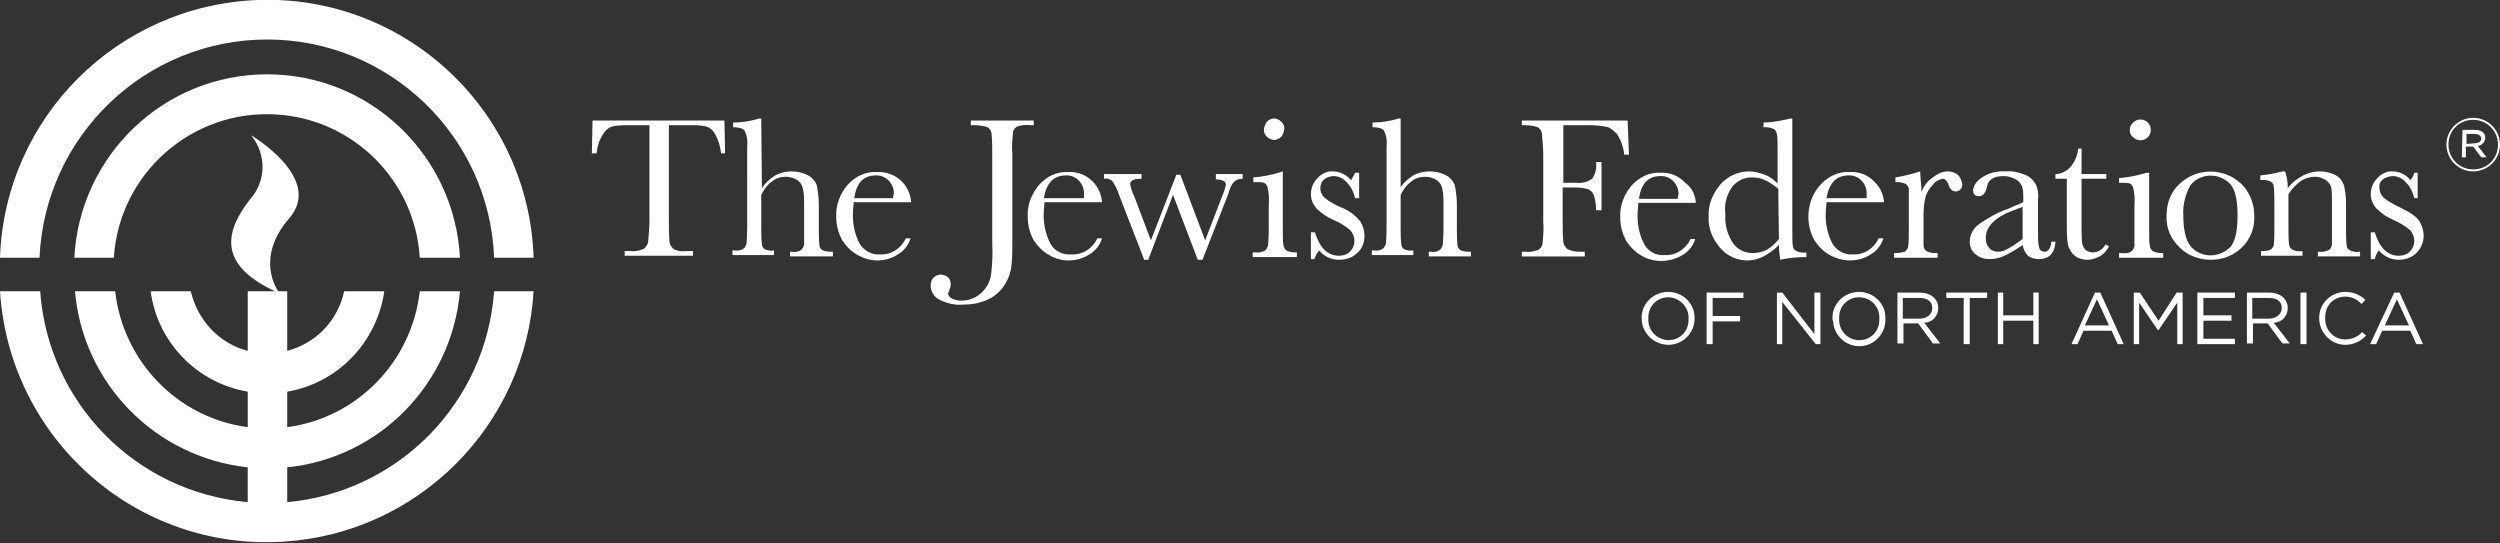<?xml version="1.0" encoding="utf-8"?>
<!-- Generator: Adobe Illustrator 24.2.1, SVG Export Plug-In . SVG Version: 6.00 Build 0)  -->
<svg version="1.1" id="Layer_1" xmlns="http://www.w3.org/2000/svg" xmlns:xlink="http://www.w3.org/1999/xlink" x="0px" y="0px"
	 viewBox="0 0 373.4 81.1" style="enable-background:new 0 0 373.4 81.1;" xml:space="preserve">
<rect x="0" y="0" width="373.4" height="81.1" fill="#333333" stroke="none"/>
<style type="text/css">
	.st0{fill:#FFFFFF;}
</style>
<g id="Layer_2_1_">
	<g id="Art">
		<path class="st0" d="M39.9,5.9c18.2,0,33.2,14.4,33.9,32.6h5.9C79,16.5,60.5-0.8,38.5,0C17.5,0.8,0.7,17.6,0,38.5h5.9
			C6.7,20.3,21.7,5.9,39.9,5.9"/>
		<path class="st0" d="M39.9,11.1c-15.4,0-28,12.1-28.8,27.4H17c0.8-12.6,11.7-22.2,24.3-21.4C52.8,17.8,62,27,62.7,38.5h6
			C67.9,23.2,55.3,11.1,39.9,11.1"/>
		<path class="st0" d="M73.8,43.5c-1.2,16.7-14.3,30-30.9,31.5v-5.2c13.8-1.4,24.6-12.5,25.8-26.3h-6c-1.2,10.5-9.3,18.9-19.8,20.3
			v-5.3c7.6-1.3,13.4-7.4,14.5-15h-6c-0.9,4.3-4.2,7.8-8.5,8.9v-8.9h-5.9v8.9c-4.3-1.1-7.5-4.6-8.5-8.9h-6c1,7.6,6.9,13.7,14.5,15
			v5.3c-10.5-1.4-18.6-9.8-19.8-20.3h-6c1.2,13.8,12,24.8,25.8,26.3V75C20.3,73.5,7.2,60.2,6,43.5H0c1.4,22,20.3,38.8,42.3,37.4
			c20.1-1.2,36.2-17.3,37.4-37.4H73.8z"/>
		<path class="st0" d="M41.5,43.7v-0.3c0,0-3.5-4.8,1.7-10.8s-5.7-12.4-5.7-12.4c2.3,2.8,2.3,6.8-0.1,9.5
			C33.4,34.8,32.6,39.7,41.5,43.7"/>
		<path class="st0" d="M89.1,22.9h-0.7l0.1-4.9h19.7l0.1,4.9h-0.6c-0.1-1-0.4-2-0.9-2.9c-0.3-0.5-0.7-0.9-1.3-1.1
			c-0.8-0.2-1.6-0.2-2.3-0.2h-3.3V33c0,1,0,2.1,0.1,3.1c0,0.4,0.3,0.8,0.6,1.1c0.6,0.3,1.2,0.4,1.9,0.3h1v0.7H93.3v-0.7h1
			c0.6,0.1,1.2-0.1,1.8-0.3c0.3-0.2,0.6-0.6,0.7-1c0.1-1.1,0.2-2.2,0.2-3.3V18.7h-3c-0.9,0-1.8,0-2.6,0.2c-0.6,0.2-1,0.6-1.3,1.1
			C89.5,20.9,89.2,21.9,89.1,22.9"/>
		<path class="st0" d="M113.8,28.1c0.5-0.8,1.2-1.4,2-1.9c0.7-0.4,1.6-0.6,2.4-0.6c0.9,0,1.8,0.2,2.5,0.6c0.6,0.3,1.1,0.9,1.3,1.5
			c0.2,1,0.3,2,0.3,3v3.4c0,0.9,0,1.7,0.1,2.6c0,0.3,0.2,0.5,0.5,0.7c0.5,0.2,1,0.2,1.5,0.2v0.7H118v-0.7h0.3c0.5,0.1,1,0,1.4-0.3
			c0.2-0.2,0.3-0.5,0.4-0.7c0-0.3,0-1.1,0-2.5v-3.7c0-0.8,0-1.5-0.2-2.3c-0.1-0.5-0.4-0.9-0.8-1.2c-0.5-0.3-1.1-0.5-1.7-0.5
			c-0.8,0-1.5,0.2-2.1,0.7c-0.7,0.5-1.2,1.2-1.6,2v4.9c0,0.8,0,1.7,0.1,2.5c0,0.3,0.2,0.6,0.4,0.7c0.4,0.2,0.9,0.3,1.4,0.2v0.7h-6.2
			v-0.7h0.3c0.5,0.1,1,0,1.4-0.3c0.2-0.2,0.3-0.4,0.4-0.7c0-0.3,0.1-1.1,0.1-2.5V21.9c0.1-0.8,0-1.6-0.4-2.4
			c-0.2-0.3-0.8-0.5-1.7-0.5v-0.7c1.3,0,2.6-0.2,3.9-0.6h0.3L113.8,28.1z"/>
		<path class="st0" d="M136.1,30.2h-8.6c0,0.6-0.1,1-0.1,1.3c-0.1,1.7,0.2,3.4,1,4.9c0.6,1,1.8,1.7,3,1.6c1.7,0.1,3.2-0.9,3.9-2.4
			h0.7c-0.3,1-1,1.9-1.9,2.4c-0.9,0.6-2,0.9-3.1,0.9c-1,0-2-0.3-2.9-0.8c-0.9-0.5-1.7-1.3-2.3-2.2c-0.6-1.1-0.9-2.3-0.9-3.5
			c-0.1-1.8,0.6-3.5,1.7-4.8c1.1-1.2,2.6-2,4.3-1.9c1.4-0.1,2.8,0.4,3.8,1.4C135.5,27.9,136,29,136.1,30.2 M133.4,29.6
			c0-0.2,0-0.4,0.1-0.6c0.1-1.4-1-2.7-2.4-2.8c-0.1,0-0.2,0-0.3,0c-1.8,0-2.9,1.1-3.2,3.4L133.4,29.6z"/>
		<path class="st0" d="M145,18h9.4v0.7h-0.5c-0.7-0.1-1.4,0-2,0.2c-0.3,0.2-0.6,0.5-0.6,0.9c-0.1,1.1-0.2,2.1-0.1,3.2v13.3
			c0,1.3,0,2.6-0.2,3.9c-0.4,2-1.7,3.8-3.6,4.6c-1.1,0.5-2.4,0.7-3.6,0.7c-1.2,0.1-2.5-0.2-3.6-0.8c-0.7-0.4-1.2-1.2-1.2-2
			c0-0.4,0.1-0.9,0.4-1.2c0.3-0.3,0.7-0.5,1.1-0.5c0.4,0,0.8,0.2,1.1,0.4c0.3,0.3,0.4,0.7,0.4,1.1c0,0.3-0.1,0.5-0.2,0.8
			c-0.1,0.2-0.1,0.4-0.2,0.5c0,0.3,0.2,0.6,0.6,0.8c0.4,0.2,0.9,0.3,1.4,0.3c1.1,0,2.1-0.4,2.9-1.1c0.8-0.7,1.3-1.6,1.5-2.6
			c0.2-1.6,0.3-3.2,0.2-4.9V23.1c0-1,0-2.1-0.1-3.1c0-0.4-0.3-0.8-0.6-1c-0.6-0.2-1.3-0.3-2-0.3H145V18z"/>
		<path class="st0" d="M164.6,30.2H156c0,0.6-0.1,1-0.1,1.3c-0.1,1.7,0.2,3.4,1,4.9c0.6,1.1,1.8,1.7,3.1,1.6
			c1.7,0.1,3.2-0.9,3.9-2.4h0.7c-0.3,1-1,1.9-1.9,2.4c-0.9,0.6-2,0.9-3.1,0.9c-1,0-2.1-0.3-2.9-0.8c-0.9-0.5-1.7-1.3-2.3-2.2
			c-0.6-1.1-0.9-2.3-0.9-3.5c-0.1-1.8,0.6-3.5,1.7-4.8c1.1-1.2,2.6-2,4.3-1.9c1.4-0.1,2.7,0.4,3.7,1.4C164,27.9,164.5,29,164.6,30.2
			 M161.9,29.6c0-0.2,0-0.4,0-0.6c0.1-1.4-1-2.7-2.4-2.8c-0.1,0-0.2,0-0.3,0c-1.8,0-2.9,1.1-3.3,3.4L161.9,29.6z"/>
		<path class="st0" d="M179.6,38.8h-0.7l-3.7-9.7l-3.7,9.7h-0.6l-3.8-9.8c-0.2-0.7-0.6-1.4-1-2c-0.4-0.3-0.8-0.4-1.2-0.3V26h5.6v0.7
			c-0.4,0-0.9,0-1.3,0.2c-0.2,0.1-0.4,0.3-0.4,0.6c0.1,0.6,0.3,1.2,0.6,1.8l2.5,6.6l3.8-9.8h0.6l3.7,9.8l2.7-7
			c0.2-0.4,0.3-0.9,0.4-1.3c0-0.5-0.5-0.8-1.5-0.8V26h4v0.7c-0.4,0-0.8,0.1-1.1,0.3c-0.4,0.3-0.6,0.7-0.8,1.2l-0.3,0.9L179.6,38.8z"
			/>
		<path class="st0" d="M191.6,25.6v8.5c0,1.3,0,2.1,0.1,2.5c0,0.3,0.2,0.6,0.4,0.8c0.4,0.2,0.9,0.3,1.3,0.3h0.3v0.7h-6.6v-0.7h0.5
			c0.5,0.1,1-0.1,1.4-0.3c0.2-0.2,0.3-0.5,0.4-0.7c0-0.3,0.1-1.1,0.1-2.5v-3.7c0.1-0.9,0-1.8-0.2-2.6c-0.1-0.3-0.3-0.5-0.5-0.6
			c-0.4-0.1-0.8-0.1-1.2-0.1h-0.4v-0.7c1.4-0.1,2.8-0.4,4.1-0.8L191.6,25.6z M188.8,19.3c0-0.4,0.2-0.8,0.4-1.1
			c0.3-0.3,0.7-0.5,1.1-0.5c0.4,0,0.8,0.2,1.1,0.5c0.3,0.3,0.5,0.7,0.4,1.1c0,0.4-0.2,0.8-0.4,1.1c-0.3,0.3-0.7,0.5-1.1,0.5
			c-0.4,0-0.8-0.2-1.1-0.5C188.9,20.1,188.7,19.7,188.8,19.3"/>
		<path class="st0" d="M195.8,38.7v-4h0.6c0.7,2.3,1.9,3.5,3.6,3.5c0.6,0,1.3-0.2,1.7-0.7c0.4-0.4,0.6-1,0.6-1.5
			c0-0.6-0.2-1.1-0.6-1.6c-0.7-0.6-1.5-1.1-2.4-1.5c-1-0.4-1.9-1-2.7-1.8c-0.5-0.6-0.8-1.3-0.8-2.1c0-0.8,0.3-1.7,0.9-2.3
			c0.6-0.7,1.5-1.2,2.4-1.1c1,0,2,0.5,2.7,1.3c0.2-0.3,0.4-0.7,0.6-1.1h0.6v3.8h-0.6c-0.2-0.9-0.6-1.7-1.2-2.3c-0.5-0.6-1.2-1-2-1
			c-0.5,0-1.1,0.2-1.4,0.5c-0.4,0.3-0.6,0.8-0.6,1.3c0,0.5,0.2,1,0.6,1.4c0.7,0.6,1.5,1,2.3,1.4c1.2,0.4,2.3,1.2,3.1,2.2
			c0.4,0.7,0.6,1.4,0.6,2.1c0,1-0.3,1.9-1.1,2.6c-0.7,0.7-1.7,1-2.7,1c-1.2,0-2.2-0.5-3-1.4c-0.3,0.4-0.5,0.8-0.7,1.3L195.8,38.7z"
			/>
		<path class="st0" d="M209.1,28.1c0.5-0.8,1.2-1.4,2-1.9c0.7-0.4,1.6-0.6,2.4-0.6c0.9,0,1.8,0.2,2.5,0.6c0.6,0.3,1.1,0.9,1.3,1.5
			c0.2,1,0.3,2,0.3,3v3.4c0,0.9,0,1.7,0.1,2.6c0,0.3,0.2,0.5,0.5,0.7c0.5,0.2,1,0.2,1.5,0.2v0.7h-6.3v-0.7h0.3c0.5,0.1,1,0,1.4-0.3
			c0.2-0.2,0.3-0.5,0.4-0.7c0-0.3,0.1-1.1,0.1-2.5v-3.7c0-0.8,0-1.5-0.2-2.3c-0.1-0.5-0.4-0.9-0.8-1.2c-0.5-0.3-1.1-0.5-1.7-0.5
			c-0.8,0-1.5,0.2-2.1,0.7c-0.7,0.5-1.2,1.2-1.6,2v4.9c0,0.8,0,1.7,0.1,2.5c0,0.3,0.2,0.6,0.4,0.7c0.4,0.2,0.9,0.3,1.4,0.2v0.7h-6.2
			v-0.7h0.3c0.5,0.1,1,0,1.4-0.3c0.2-0.2,0.3-0.5,0.4-0.7c0-0.3,0.1-1.1,0.1-2.5V21.9c0.1-0.8,0-1.6-0.4-2.4
			c-0.2-0.3-0.8-0.5-1.7-0.5v-0.7c1.3,0,2.6-0.2,3.9-0.6h0.3V28.1z"/>
		<path class="st0" d="M243.1,18l0.2,5.1h-0.7c-0.1-1-0.4-1.9-0.9-2.8c-0.4-0.6-0.9-1-1.5-1.3c-0.9-0.2-1.8-0.3-2.7-0.3h-4v8.6h1.9
			c0.9,0.1,1.7-0.1,2.4-0.6c0.5-0.7,0.7-1.6,0.6-2.5h0.8v7.2h-0.8c0-0.7-0.1-1.4-0.3-2.1c-0.1-0.4-0.4-0.8-0.8-1
			c-0.6-0.2-1.3-0.3-2-0.3h-1.9v5c0,1,0,2.1,0.1,3.1c0,0.4,0.3,0.8,0.6,1.1c0.6,0.3,1.2,0.4,1.9,0.4h0.7v0.7h-9.4v-0.7h0.7
			c0.6,0.1,1.2-0.1,1.8-0.3c0.3-0.2,0.6-0.6,0.6-1c0.1-1.1,0.2-2.2,0.1-3.2v-10c0-1-0.1-2.1-0.2-3.1c0-0.4-0.3-0.8-0.6-1
			c-0.6-0.2-1.3-0.3-2-0.3h-0.4V18H243.1z"/>
		<path class="st0" d="M253.3,30.3h-8.6c0,0.6-0.1,1-0.1,1.3c-0.1,1.7,0.2,3.4,1,4.9c0.6,1.1,1.8,1.7,3,1.6c1.7,0.1,3.2-0.9,3.9-2.4
			h0.7c-0.3,1-1,1.9-1.9,2.4c-1.9,1.1-4.2,1.2-6.1,0.1c-0.9-0.5-1.7-1.3-2.3-2.2c-0.6-1.1-0.9-2.3-0.9-3.5c-0.1-1.8,0.6-3.5,1.7-4.8
			c1.1-1.2,2.6-2,4.3-1.9c1.4-0.1,2.8,0.5,3.7,1.5C252.7,28,253.2,29.1,253.3,30.3 M250.6,29.7c0-0.2,0-0.4,0.1-0.6
			c0.1-1.4-1-2.7-2.4-2.8c-0.1,0-0.2,0-0.3,0c-1.8,0-2.9,1.1-3.2,3.4L250.6,29.7z"/>
		<path class="st0" d="M265.5,27.4v-4.8c0-1.3,0-2.1-0.1-2.5c0-0.3-0.2-0.6-0.4-0.8c-0.4-0.2-0.9-0.3-1.3-0.3h-0.3v-0.7
			c1.4,0,2.7-0.3,4-0.6h0.3v16.5c0,1.4,0,2.3,0.1,2.6c0,0.3,0.2,0.5,0.5,0.7c0.5,0.2,1,0.3,1.5,0.2v0.7c-1.3,0-2.6,0.1-3.9,0.4
			c-0.1-0.7-0.2-1.5-0.2-2.2c-0.7,0.7-1.4,1.2-2.3,1.7c-0.8,0.4-1.6,0.6-2.4,0.6c-1.6,0-3.1-0.7-4.1-1.9c-1.1-1.3-1.8-2.9-1.7-4.6
			c-0.1-1.8,0.6-3.5,1.8-4.9c1.1-1.2,2.6-1.9,4.2-1.9c0.8,0,1.6,0.2,2.4,0.5C264.2,26.3,264.9,26.8,265.5,27.4 M265.6,28.2
			c-0.6-0.5-1.3-1-2-1.3c-0.6-0.3-1.3-0.4-2-0.4c-1.1,0-2.1,0.5-2.8,1.3c-0.9,1.2-1.3,2.7-1.1,4.2c-0.1,1.6,0.3,3.1,1.2,4.4
			c0.7,0.9,1.7,1.4,2.9,1.4c0.7,0,1.5-0.2,2.1-0.5c0.7-0.4,1.3-1,1.8-1.6L265.6,28.2z"/>
		<path class="st0" d="M281.4,30.2h-8.6c0,0.6-0.1,1-0.1,1.3c-0.1,1.7,0.2,3.4,1,4.9c0.6,1,1.8,1.7,3,1.6c1.7,0.1,3.2-0.9,3.9-2.4
			h0.7c-0.3,1-1,1.9-1.9,2.4c-0.9,0.6-2,0.9-3.1,0.9c-1,0-2.1-0.3-3-0.8c-0.9-0.5-1.7-1.3-2.3-2.2c-0.6-1.1-0.9-2.3-0.9-3.5
			c0-1.8,0.6-3.5,1.8-4.8c1.1-1.2,2.6-2,4.3-1.9c1.4-0.1,2.8,0.4,3.7,1.4C280.8,27.9,281.3,29,281.4,30.2 M278.8,29.6
			c0-0.2,0-0.4,0-0.6c0.1-1.4-1-2.7-2.4-2.8c-0.1,0-0.2,0-0.3,0c-1.8,0-2.9,1.1-3.3,3.4L278.8,29.6z"/>
		<path class="st0" d="M287,28.7c0.3-0.9,0.9-1.7,1.7-2.2c0.6-0.5,1.4-0.9,2.2-0.9c0.6,0,1.2,0.2,1.6,0.6c0.3,0.3,0.5,0.8,0.6,1.3
			c0,0.3-0.1,0.6-0.3,0.8c-0.2,0.2-0.4,0.3-0.7,0.3c-0.5,0-0.9-0.4-1.1-1.1c-0.2-0.5-0.5-0.8-0.8-0.8c-0.6,0.1-1.2,0.4-1.5,0.9
			c-0.5,0.5-0.9,1.1-1.1,1.8c-0.2,0.8-0.3,1.7-0.3,2.6v2.2c0,1.3,0,2.1,0,2.5c0,0.3,0.2,0.6,0.4,0.8c0.4,0.2,0.9,0.3,1.3,0.3h0.4
			v0.7h-6.5v-0.7h0.3c0.4,0,0.9-0.1,1.3-0.2c0.2-0.2,0.4-0.4,0.5-0.7c0.1-0.9,0.1-1.7,0.1-2.6v-3.5c0-1.3,0-2.1,0-2.5
			c0-0.3-0.2-0.6-0.4-0.8c-0.4-0.2-0.9-0.3-1.3-0.3h-0.3v-0.7c1.2-0.2,2.5-0.5,3.7-0.9C286.8,26.6,287,27.6,287,28.7"/>
		<path class="st0" d="M306.4,36.1h0.6c-0.1,1.7-0.9,2.6-2.5,2.6c-0.6,0-1.2-0.2-1.6-0.5c-0.4-0.4-0.7-1-0.8-1.6
			c-0.9,0.6-1.8,1.2-2.7,1.6c-0.7,0.3-1.4,0.5-2.2,0.5c-0.8,0-1.5-0.2-2.1-0.7c-0.6-0.4-0.9-1.2-0.9-1.9c0-1.1,0.6-2.1,1.5-2.7
			c1.3-0.9,2.7-1.7,4.2-2.2l2.3-1v-0.6c0-0.6,0-1.2-0.2-1.8c-0.2-0.4-0.5-0.8-0.9-1c-0.6-0.3-1.2-0.5-1.8-0.5
			c-1.5,0-2.3,0.5-2.5,1.5s-0.6,1.5-1.2,1.5s-0.9-0.3-0.9-0.9c0.1-0.8,0.6-1.4,1.2-1.8c1.1-0.8,2.4-1.1,3.8-1c1-0.1,2,0.2,3,0.6
			c0.6,0.3,1.1,0.8,1.4,1.4c0.3,0.7,0.4,1.5,0.3,2.3v5c0,0.7,0,1.5,0.2,2.2c0.1,0.3,0.4,0.5,0.8,0.5
			C305.9,37.6,306.3,37.1,306.4,36.1 M302.1,30.9l-1.6,0.6c-2.6,1-3.9,2.4-3.9,4c0,0.6,0.1,1.1,0.5,1.5c0.3,0.4,0.8,0.6,1.3,0.6
			c0.6,0,1.1-0.2,1.6-0.5c0.7-0.4,1.4-0.9,2.1-1.4V30.9z"/>
		<path class="st0" d="M314.6,26.7h-3.7v7.4c0,0.8,0,1.5,0.1,2.3c0.1,0.4,0.3,0.8,0.6,1c0.3,0.2,0.6,0.3,1,0.3
			c0.8,0,1.5-0.5,1.9-1.2l0.5,0.3c-0.3,0.6-0.8,1.2-1.4,1.5c-0.6,0.3-1.2,0.5-1.8,0.5c-0.7,0-1.4-0.2-1.9-0.6
			c-0.5-0.4-0.8-0.9-1-1.5c-0.2-1-0.2-2-0.2-3v-7H307V26c0.8,0,1.6-0.4,2.2-1c0.7-0.8,1.1-1.8,1.2-2.8h0.5V26h3.7L314.6,26.7z"/>
		<path class="st0" d="M321,25.7v8.5c0,1.3,0,2.1,0.1,2.5c0,0.3,0.2,0.6,0.4,0.8c0.4,0.2,0.9,0.3,1.3,0.3h0.3v0.7h-6.6v-0.7h0.5
			c0.5,0.1,1,0,1.4-0.3c0.2-0.2,0.3-0.4,0.4-0.7c0-0.3,0-1.1,0-2.5v-3.7c0.1-0.9,0-1.8-0.2-2.6c-0.1-0.3-0.3-0.5-0.5-0.6
			c-0.4-0.1-0.8-0.1-1.2-0.1h-0.4v-0.7c1.4-0.1,2.8-0.4,4.1-0.8H321z M318.1,19.4c0-0.4,0.2-0.8,0.5-1.1c0.6-0.6,1.6-0.6,2.2,0
			c0,0,0,0,0,0c0.6,0.6,0.6,1.6,0,2.2c-0.6,0.6-1.6,0.6-2.2,0c0,0,0,0,0,0C318.3,20.3,318.1,19.9,318.1,19.4"/>
		<path class="st0" d="M323.6,32.2c0-1.8,0.6-3.5,1.9-4.7c2.6-2.5,6.7-2.5,9.3,0c1.2,1.2,1.9,2.9,1.9,4.7c0.1,1.8-0.6,3.6-1.9,4.8
			c-1.2,1.2-2.9,1.8-4.6,1.8c-1.7,0-3.4-0.6-4.6-1.8C324.2,35.7,323.5,34,323.6,32.2 M326.1,32.2c0,2.2,0.4,3.7,1.1,4.6
			c1.5,1.7,4.1,1.8,5.8,0.2c0.1-0.1,0.2-0.2,0.2-0.2c0.7-0.9,1-2.4,1-4.6s-0.3-3.7-1-4.6c-1.5-1.7-4-1.8-5.6-0.4
			c-0.1,0.1-0.2,0.2-0.4,0.4C326.4,29,326,30.6,326.1,32.2"/>
		<path class="st0" d="M340.9,25.6h0.4c0.3,0.8,0.4,1.7,0.4,2.5c0.6-0.8,1.4-1.4,2.3-1.9c0.8-0.4,1.6-0.6,2.5-0.6
			c0.8,0,1.7,0.2,2.4,0.6c0.6,0.3,1,0.9,1.2,1.5c0.2,0.9,0.3,1.7,0.3,2.6v3.8c0,0.9,0,1.7,0.1,2.6c0,0.3,0.2,0.5,0.5,0.7
			c0.5,0.2,1,0.3,1.5,0.2v0.7h-6.3v-0.7h0.3c0.5,0.1,1-0.1,1.4-0.3c0.2-0.2,0.3-0.4,0.4-0.7c0-0.3,0-1.1,0-2.5v-4
			c0-0.7,0-1.4-0.1-2.1c-0.1-0.4-0.4-0.8-0.8-1.1c-0.5-0.3-1-0.5-1.6-0.5c-0.7,0-1.5,0.2-2.1,0.6c-0.7,0.5-1.4,1.2-1.9,2v5
			c0,0.9,0,1.7,0.1,2.6c0.1,0.3,0.2,0.5,0.5,0.7c0.5,0.2,1,0.3,1.5,0.2v0.7h-6.2v-0.7c0.5,0,1,0,1.4-0.2c0.2-0.1,0.4-0.4,0.5-0.6
			c0.1-0.9,0.1-1.8,0.1-2.7v-3.6c0-0.9,0-1.7-0.1-2.6c0-0.3-0.2-0.5-0.5-0.7c-0.5-0.2-1-0.3-1.5-0.2v-0.7
			C338.7,26.1,339.8,25.9,340.9,25.6"/>
		<path class="st0" d="M354.1,38.7v-4h0.6c0.7,2.3,1.9,3.5,3.6,3.5c0.6,0,1.3-0.2,1.7-0.7c0.4-0.4,0.6-1,0.6-1.5
			c0-0.6-0.2-1.1-0.6-1.6c-0.7-0.6-1.5-1.1-2.4-1.5c-1-0.4-1.9-1-2.7-1.8c-0.5-0.6-0.8-1.3-0.8-2.1c0-0.8,0.3-1.7,0.9-2.3
			c0.6-0.7,1.5-1.2,2.4-1.1c1,0,2,0.5,2.6,1.3c0.3-0.3,0.5-0.7,0.6-1.1h0.5v3.8h-0.5c-0.2-0.9-0.6-1.7-1.2-2.3c-0.5-0.6-1.2-1-2-1
			c-0.5,0-1.1,0.2-1.5,0.5c-0.4,0.3-0.6,0.8-0.5,1.3c0,0.5,0.2,1,0.6,1.4c0.7,0.6,1.5,1,2.3,1.4c1.7,0.8,2.7,1.5,3.1,2.2
			c0.4,0.7,0.6,1.4,0.6,2.1c0,1-0.4,1.9-1.1,2.6c-0.7,0.7-1.7,1-2.6,1c-1.2,0-2.2-0.5-3-1.4c-0.3,0.4-0.5,0.8-0.6,1.3H354.1z"/>
		<path class="st0" d="M245.2,47.6L245.2,47.6c-0.1-2.1,1.6-3.9,3.8-4c0.1,0,0.1,0,0.2,0c2.1,0,3.9,1.7,3.9,3.8c0,0.1,0,0.1,0,0.2
			l0,0c0,2.2-1.8,3.9-3.9,3.9C247,51.5,245.2,49.7,245.2,47.6C245.2,47.6,245.2,47.6,245.2,47.6 M252.2,47.6L252.2,47.6
			c0.1-1.7-1.3-3.1-2.9-3.2c0,0,0,0-0.1,0c-1.7,0-3,1.3-3,3c0,0.1,0,0.1,0,0.2l0,0c-0.1,1.7,1.2,3.1,2.9,3.2c0,0,0,0,0.1,0
			c1.7,0,3-1.3,3-3C252.2,47.7,252.2,47.6,252.2,47.6"/>
		<polygon class="st0" points="254.9,43.7 260.4,43.7 260.4,44.5 255.8,44.5 255.8,47.2 259.9,47.2 259.9,48 255.8,48 255.8,51.4 
			254.9,51.4 		"/>
		<polygon class="st0" points="265.4,43.7 266.2,43.7 271,49.9 271,43.7 271.9,43.7 271.9,51.4 271.2,51.4 266.2,45.1 266.2,51.4 
			265.4,51.4 		"/>
		<path class="st0" d="M273.7,47.6L273.7,47.6c-0.1-2.1,1.6-3.9,3.8-4c0.1,0,0.1,0,0.2,0c2.1,0,3.9,1.7,3.9,3.8c0,0.1,0,0.1,0,0.2
			l0,0c0.1,2.2-1.6,4-3.7,4.1c-2.2,0.1-4-1.6-4.1-3.7C273.7,47.8,273.7,47.7,273.7,47.6 M280.7,47.6L280.7,47.6
			c0.1-1.7-1.2-3.1-2.9-3.2c0,0,0,0-0.1,0c-1.7,0-3,1.3-3,3c0,0.1,0,0.1,0,0.2l0,0c-0.1,1.7,1.2,3.1,2.8,3.2c0.1,0,0.1,0,0.2,0
			c1.7,0,3-1.3,3-3C280.7,47.7,280.7,47.6,280.7,47.6"/>
		<path class="st0" d="M283.4,43.7h3.3c0.8,0,1.6,0.2,2.2,0.8c0.4,0.4,0.6,0.9,0.6,1.5l0,0c0,1.2-0.9,2.2-2.1,2.2l2.4,3.1h-1.1
			l-2.2-3h-2.2v3h-0.9L283.4,43.7z M286.6,47.6c1.2,0,2-0.6,2-1.6l0,0c0-1-0.7-1.5-2-1.5h-2.4v3.1L286.6,47.6z"/>
		<polygon class="st0" points="293.3,44.5 290.7,44.5 290.7,43.7 296.8,43.7 296.8,44.5 294.2,44.5 294.2,51.4 293.3,51.4 		"/>
		<polygon class="st0" points="298.4,43.7 299.2,43.7 299.2,47.1 303.7,47.1 303.7,43.7 304.5,43.7 304.5,51.4 303.7,51.4 
			303.7,47.9 299.2,47.9 299.2,51.4 298.4,51.4 		"/>
		<path class="st0" d="M312.9,43.7h0.8l3.5,7.7h-0.9l-0.9-2h-4.2l-0.9,2h-0.9L312.9,43.7z M315,48.6l-1.8-3.9l-1.8,3.9H315z"/>
		<polygon class="st0" points="318.7,43.7 319.6,43.7 322.4,47.9 325.1,43.7 326,43.7 326,51.4 325.2,51.4 325.2,45.2 322.4,49.3 
			322.3,49.3 319.5,45.2 319.5,51.4 318.7,51.4 		"/>
		<polygon class="st0" points="328.2,43.7 333.8,43.7 333.8,44.5 329.1,44.5 329.1,47.1 333.3,47.1 333.3,47.9 329.1,47.9 
			329.1,50.6 333.8,50.6 333.8,51.4 328.2,51.4 		"/>
		<path class="st0" d="M335.6,43.7h3.3c0.8,0,1.6,0.2,2.2,0.8c0.4,0.4,0.6,0.9,0.6,1.5l0,0c0,1.2-0.9,2.2-2.1,2.2l2.4,3.1h-1.1
			l-2.2-3h-2.2v3h-0.9L335.6,43.7z M338.8,47.6c1.1,0,2-0.6,2-1.6l0,0c0-1-0.7-1.5-2-1.5h-2.4v3.1L338.8,47.6z"/>
		<rect x="343.6" y="43.7" class="st0" width="0.9" height="7.7"/>
		<path class="st0" d="M346.4,47.6L346.4,47.6c-0.1-2.1,1.6-3.9,3.7-4c0.1,0,0.1,0,0.2,0c1.1,0,2.2,0.4,3,1.2l-0.6,0.6
			c-0.6-0.7-1.5-1.1-2.4-1.1c-1.7,0-3,1.3-3,3c0,0.1,0,0.1,0,0.2l0,0c-0.1,1.7,1.2,3.1,2.8,3.2c0.1,0,0.1,0,0.2,0
			c0.9,0,1.9-0.4,2.5-1.1l0.6,0.5c-0.8,0.9-1.9,1.4-3.1,1.4c-2.1,0-3.8-1.7-3.9-3.8C346.4,47.6,346.4,47.5,346.4,47.6"/>
		<path class="st0" d="M357.6,43.7h0.8l3.5,7.7h-1l-0.9-2h-4.2l-0.9,2h-0.9L357.6,43.7z M359.8,48.6l-1.8-3.9l-1.8,3.9H359.8z"/>
		<path class="st0" d="M365.4,21.6L365.4,21.6c0-2.2,1.8-4,4-4s4,1.8,4,4l0,0c0,2.2-1.8,4-4,4S365.4,23.8,365.4,21.6 M373.1,21.6
			L373.1,21.6c0-2-1.6-3.7-3.7-3.7s-3.7,1.6-3.7,3.7l0,0l0,0c0,2,1.6,3.7,3.7,3.7S373.1,23.7,373.1,21.6 M367.8,19.4h1.9
			c0.4,0,0.9,0.1,1.2,0.4c0.2,0.2,0.3,0.5,0.3,0.8l0,0c0,0.6-0.5,1.1-1.1,1.2l1.3,1.7h-0.8l-1.2-1.6h-1.1v1.6h-0.6L367.8,19.4z
			 M369.6,21.4c0.6,0,1-0.3,1-0.7l0,0c0-0.4-0.4-0.7-1-0.7h-1.2v1.5L369.6,21.4z"/>
	</g>
</g>
</svg>
